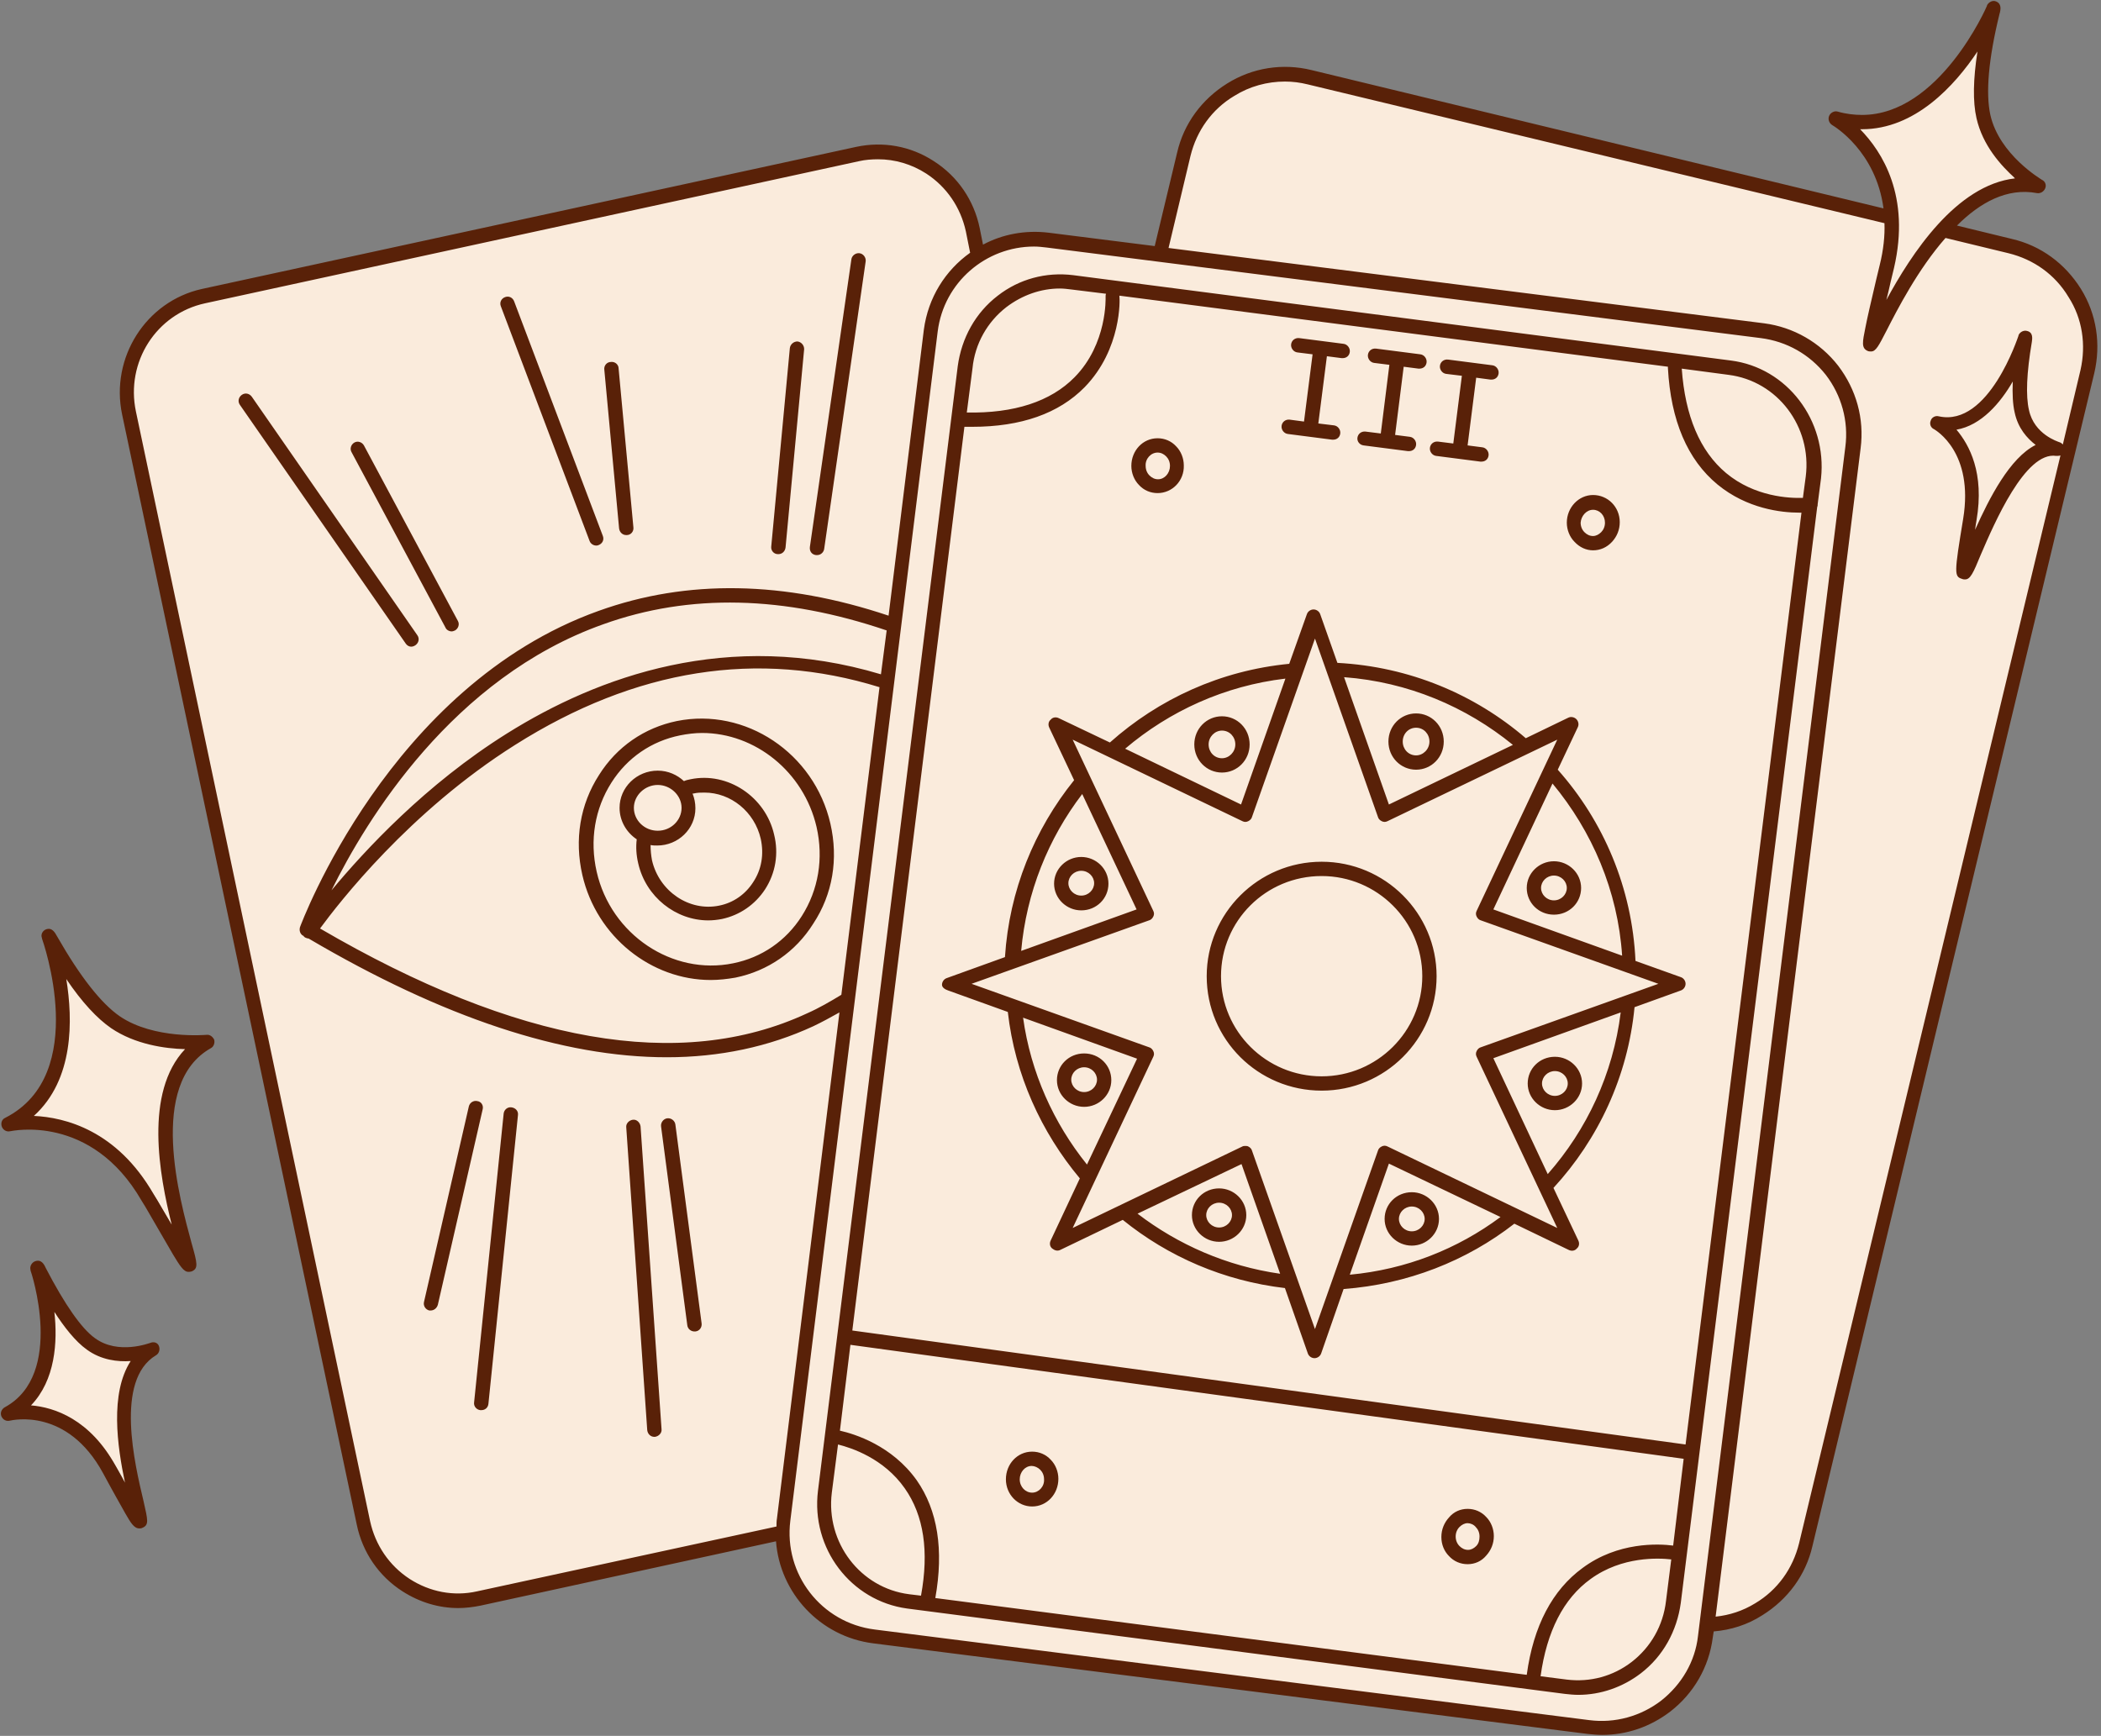 <?xml version="1.0" encoding="UTF-8" standalone="no"?><svg xmlns="http://www.w3.org/2000/svg" xmlns:xlink="http://www.w3.org/1999/xlink" fill="#592108" height="364" preserveAspectRatio="xMidYMid meet" version="1" viewBox="-0.3 -0.2 440.5 364.0" width="440.5" zoomAndPan="magnify"><rect x="-0.3" y="-0.2" width="440.5" height="364.0" fill="#808080" stroke="none"/><g id="change1_1"><path d="M437.6,76.9l-25.7,106.6c0,0-27.3,119.9-33.4,138.5s-20.6,19.6-20.6,19.6c-3.8,22.2-24.4,20.1-24.4,20.1 s-128.1-15.9-149.8-18.4c-21.7-2.5-20.1-22.1-20.1-22.1s-32.2,8.5-59.9,12.6s-28-15.3-28-15.3s-44.5-210-49-230.5 C22.2,67.6,41.8,62,41.8,62s114.4-24.6,131-28.4c16.6-3.7,17.1,0.6,23.8,2.4c6.7,1.7,8.3,17.3,8.3,17.3c8.1-7.1,25.3-1.1,31.9,0 s5.1,3.8,11.1-19.7c6-23.5,26.5-17.6,26.5-17.6l121.1,29.2c0.2-11.8-8.8-18.6-8.8-18.6l1.8-1.2c15.9,1,26.1-18.4,26.1-18.4h1.7 c-5.2,15.3,5.7,30,5.7,30l0.9,1.6C416,38.9,406.7,48,405.7,49c0.5-0.4,3.2-1.5,17.6,3.2C439.7,57.7,437.6,76.9,437.6,76.9z M23.1,214.4c-3.2-2.1-6.5-5.8-10.1-11c1.5,9.2,1.7,22.5-7.2,30.6c7,0.3,18.5,3.2,26.8,17.4l0.8,1.4c1.2,2,2.2,3.8,3.1,5.4 c-2.8-11.1-6.2-29.6,3.1-39.1C35.1,219,28.4,218.1,23.1,214.4z M18,282.1c-2.6-1.9-5.2-5.2-7.3-8.6c0.8,6.8,0.3,15.4-5.3,21.2 c5.3,0.5,13.4,3.1,19.3,13.8c0.7,1.2,1.3,2.5,2,3.7c-1.8-8.3-3.4-20.3,1.3-27.5C25,284.9,21.3,284.4,18,282.1z" fill="#faebdc"/></g><g id="change2_1"><path d="M436,60.4c-3.3-5.3-8.4-9.1-14.5-10.5L410,47.1c4.8-4.8,10.5-8,16.8-6.8c0.7,0.1,1.4-0.3,1.7-1c0.3-0.7,0-1.5-0.7-1.8 c-0.1-0.1-8.9-5.2-10.8-13.6c-1-4.6-0.4-11.7,1.9-21.1c0.3-1,0.5-2.2-0.7-2.7c-0.7-0.3-1.5,0.1-1.9,0.8c0,0,0,0.1,0,0.1 c-0.1,0.3-10,22.9-26.2,22.9c-1.6,0-3.4-0.2-5.1-0.7c-0.7-0.2-1.5,0.2-1.8,0.9c-0.3,0.7,0,1.5,0.6,1.9c0.5,0.3,9.2,5.5,10.8,17.5 L274.7,14.5c-6.1-1.5-12.4-0.5-17.7,2.8c-5.3,3.3-9.1,8.4-10.5,14.5l-4.7,19.6l-22.2-2.8c-4.9-0.6-9.7,0.3-13.8,2.5l-0.7-3.5 c-1.2-5.8-4.6-10.8-9.6-14c-4.9-3.2-10.7-4.2-16.3-3L42,60.4C30.3,63,22.8,74.8,25.3,86.7l49.2,232.8c1.2,5.8,4.6,10.8,9.6,14 c3.6,2.3,7.6,3.5,11.7,3.5c1.5,0,3.1-0.2,4.6-0.5l62-13.5c0.8,10.8,9.2,20,20.4,21.4l149.8,19c1,0.1,2,0.2,3,0.2 c5.2,0,10.1-1.7,14.3-4.9c4.9-3.8,8.1-9.3,8.9-15.5l0.2-1.3c3.6-0.3,7.1-1.4,10.2-3.4c5.3-3.3,9.1-8.4,10.5-14.5l59.1-246 C440.2,72,439.3,65.7,436,60.4z M390.1,26.9c11.1,0,19.4-9.1,24.2-16.3c-0.9,5.8-1,10.5-0.2,14c1.3,5.7,5.1,9.9,8.1,12.6 c-12.4,1.4-21.8,15.9-27,25.5c0.3-1.2,0.6-2.4,0.9-3.8l0.7-2.9c3.5-15.1-2.5-24.4-7.1-29.1C389.8,26.9,390,26.9,390.1,26.9z M99.7,333.5c-4.9,1.1-9.9,0.1-14.1-2.6c-4.3-2.8-7.2-7.1-8.3-12.1L28.2,86.1C26,75.7,32.5,65.6,42.7,63.4l137.1-29.8 c1.3-0.3,2.7-0.4,4-0.4c3.5,0,7,1,10.1,3c4.3,2.8,7.2,7.1,8.3,12.1l0.9,4.5c-5.2,3.7-8.8,9.4-9.7,16.1l-7.4,60 c-21.8-7.3-42.2-7.7-60.8-1c-43.9,15.7-62.4,65.8-62.6,66.3c-0.2,0.7,0,1.4,0.6,1.8c0,0,0,0,0.1,0c0.1,0.2,0.2,0.3,0.4,0.4 c0.2,0.1,0.5,0.2,0.7,0.2c28.2,16.6,53.3,24.9,75.1,24.9c11.1,0,21.4-2.2,30.7-6.5c1.9-0.9,3.7-1.9,5.5-2.9l-13.1,106.1 c-0.1,0.6-0.1,1.1-0.1,1.7L99.7,333.5z M176.1,208.4c-2.3,1.4-4.7,2.8-7.2,3.9c-26.5,12.3-60.8,6.3-102.1-17.8 c3.9-5.3,18.7-24.5,40.9-38.5c25.3-16,50.9-20,76.4-12.1L176.1,208.4z M184.4,141.2c-32-9.6-59.4,0.5-78.4,12.4 c-17.1,10.7-29.8,24.5-36.8,32.9c7.3-14.8,25.4-44.6,57-55.8c18.1-6.5,37.9-6,59.4,1.3L184.4,141.2z M348,356.4 c-4.3,3.3-9.7,4.8-15.1,4.1l-149.8-19c-11.2-1.4-19.1-11.6-17.7-22.8l30.9-249.4c1.3-10.3,10.1-17.8,20.2-17.8 c0.9,0,1.7,0.1,2.6,0.2l149.8,19c5.4,0.7,10.2,3.4,13.6,7.7c3.3,4.3,4.8,9.7,4.1,15.1l-30.9,249.4C355.1,348.2,352.3,353,348,356.4z M435.9,77.4l-3.7,15.6c-0.2-0.2-0.4-0.4-0.8-0.5c-0.2-0.1-5.2-1.6-6.3-6.7c-0.7-3-0.5-7.8,0.6-14.3c0.1-0.7,0.3-2-1-2.3 c-0.7-0.2-1.5,0.2-1.8,0.9c0,0,0,0,0,0.1c-0.1,0.2-6.2,19.2-16.7,16.9c-0.7-0.2-1.5,0.2-1.7,0.9c-0.3,0.7,0,1.5,0.7,1.8 c0.3,0.2,8.4,4.8,6.1,18.8c-1.9,11.5-1.9,12.1-0.2,12.6c0.2,0.1,0.4,0.1,0.6,0.1c1.1,0,1.7-1.3,3.3-5.2c2.8-6.5,9.3-21.7,15.8-20.7 c0.3,0,0.6,0,0.9-0.1l-54.8,228.1c-1.3,5.3-4.5,9.8-9.2,12.6c-2.6,1.6-5.4,2.5-8.3,2.8l30.4-245c0.8-6.2-0.9-12.3-4.7-17.3 c-3.8-4.9-9.4-8.1-15.5-8.9L244.7,51.8l4.6-19.3c1.3-5.3,4.5-9.8,9.2-12.6c3.2-2,6.9-3,10.6-3c1.6,0,3.2,0.2,4.8,0.6l120.9,29.1 c0.1,2.6-0.2,5.6-1,8.8l-0.7,2.9c-1.1,4.7-1.9,8.1-2.3,10.2c-0.6,3-0.9,4.3,0.5,4.9c0.2,0.1,0.5,0.1,0.7,0.1c1,0,1.6-1.2,3.2-4.3 c2.3-4.5,6.6-12.9,12.4-19.5l13.2,3.2c5.3,1.3,9.8,4.5,12.6,9.2C436.3,66.6,437.1,72.1,435.9,77.4z M409.9,89.9 c5.2-0.9,9.2-5.6,11.8-10.1c-0.1,2.6,0,4.8,0.4,6.5c0.7,3.3,2.6,5.4,4.4,6.8c-5.4,2.7-9.7,11.1-12.7,17.8c0.1-0.8,0.2-1.4,0.3-2 C415.8,99,412.6,93.1,409.9,89.9z M173.8,172.5c-3.4-14.8-17.8-24.4-32.2-21.5c-6.8,1.4-12.6,5.4-16.3,11.3c-4,6.2-5.2,13.6-3.5,21 c3,13,14.5,22,26.9,22c1.7,0,3.5-0.2,5.2-0.5c6.8-1.4,12.6-5.4,16.3-11.3C174.3,187.3,175.5,179.9,173.8,172.5z M167.8,191.9 c-3.3,5.2-8.4,8.7-14.4,9.9c-12.7,2.6-25.6-6-28.6-19.2c-1.5-6.6-0.4-13.2,3.1-18.7c3.3-5.2,8.4-8.7,14.4-9.9 c1.5-0.3,3.1-0.5,4.6-0.5c11.1,0,21.3,8.1,24,19.7C172.4,179.8,171.3,186.4,167.8,191.9z M144.5,163.2c-0.5,0.1-1,0.2-1.4,0.4 c-1.4-1.3-3.3-2.2-5.5-2.2c-4.4,0-8,3.5-8,7.8c0,2.8,1.5,5.2,3.6,6.6c-0.2,1.6-0.1,3.3,0.3,5c1.6,7.1,7.9,12,14.7,12 c0.9,0,1.9-0.1,2.9-0.3c3.7-0.8,6.9-3,9-6.2c2.2-3.4,2.9-7.5,1.9-11.5C160.2,166.9,152.3,161.6,144.5,163.2z M137.6,164.4 c2.7,0,5,2.2,5,4.8s-2.2,4.8-5,4.8s-5-2.2-5-4.8S134.9,164.4,137.6,164.4z M157.6,184.8c-1.6,2.5-4.1,4.3-7.1,4.9 c-6.3,1.3-12.6-3-14.1-9.5c-0.2-1.1-0.3-2.1-0.3-3.2c0.5,0.1,0.9,0.1,1.4,0.1c4.4,0,8-3.5,8-7.8c0-1.1-0.2-2.1-0.6-3.1 c0.1,0,0.1,0,0.2,0c0.8-0.2,1.5-0.2,2.3-0.2c5.5,0,10.5,4,11.8,9.7C159.9,178.9,159.4,182.1,157.6,184.8z M362.6,75.4L224.7,57.5 c-5.7-0.7-11.3,0.8-15.8,4.3c-4.7,3.6-7.6,8.9-8.4,14.8l-29.3,235.8c-1.5,12.1,6.9,23.1,18.7,24.7L327.8,355 c0.9,0.1,1.9,0.2,2.8,0.2c4.7,0,9.3-1.6,13.1-4.5c4.7-3.6,7.6-8.9,8.4-14.8l28.6-229.8c0.1-0.2,0.1-0.4,0.1-0.6l0.7-5.4 C382.8,88,374.4,76.9,362.6,75.4z M210.7,64.2c3.3-2.5,7.2-3.9,11.2-3.9c0.8,0,1.6,0.1,2.4,0.2l7.3,0.9c-0.1,0.2-0.1,0.4-0.1,0.7 c0,0.1,0.4,9.8-6.5,16.8c-5,5.1-12.7,7.6-22.6,7.4l1.2-9.3C204.1,71.9,206.7,67.3,210.7,64.2z M201.9,89.3 C201.9,89.3,201.9,89.3,201.9,89.3c0.6,0,1.1,0,1.6,0c10.3,0,18.2-2.8,23.6-8.3c7.8-8,7.4-18.6,7.3-19c0-0.1,0-0.1,0-0.2l115,14.9 c0,0.1,0,0.2,0,0.3c0.6,11,4.1,19.2,10.4,24.4c6.2,5.1,13.4,5.9,17.1,5.9c0.2,0,0.4,0,0.5,0l-24.3,195.4l-174.7-23.9L201.9,89.3z M350.5,323.9c-3.1-0.4-11.6-0.8-19,4.7c-6.3,4.6-10.3,12.1-11.7,22.4l-124-16.1c1.8-10.1,0.5-18.4-3.9-24.7 c-5.2-7.3-13-9.7-16.1-10.4l2.2-18l174.7,23.9L350.5,323.9z M174.1,312.8l1.3-10.1c2.8,0.7,9.6,2.9,14,9.2c4,5.7,5.1,13.2,3.4,22.5 l-2.5-0.3C180.1,332.8,172.8,323.3,174.1,312.8z M341.8,348.3c-3.9,3-8.7,4.3-13.6,3.7l-5.5-0.7c1.3-9.4,4.8-16.3,10.5-20.4 c6.6-4.8,14.3-4.4,16.9-4.1l-1.1,8.7C348.4,340.7,345.8,345.2,341.8,348.3z M378.3,99.7l-0.6,4.5c-2.8,0.1-10.1-0.2-16.1-5.2 c-5.5-4.6-8.6-12-9.3-21.9l9.8,1.3C372.4,79.7,379.6,89.3,378.3,99.7z M216.1,304.2c-3.1,0-5.5,2.6-5.5,5.8c0,3.2,2.5,5.7,5.5,5.7 c0,0,0,0,0,0c3.1,0,5.5-2.6,5.5-5.8c0-1.5-0.6-3-1.6-4C219,304.8,217.6,304.2,216.1,304.2z M216.1,312.8 C216.1,312.8,216.1,312.8,216.1,312.8c-1.4,0-2.6-1.2-2.6-2.8c0-1.5,1.1-2.8,2.5-2.8c0.6,0,1.3,0.3,1.8,0.8c0.5,0.5,0.8,1.2,0.8,2 C218.7,311.5,217.5,312.8,216.1,312.8z M307.4,316.2c-1.5,0-2.9,0.6-3.9,1.8c-1,1.1-1.6,2.5-1.6,4.1s0.6,3,1.6,4 c1,1.1,2.4,1.7,3.9,1.7c0,0,0,0,0,0c1.5,0,2.9-0.6,3.9-1.8c1-1.1,1.6-2.5,1.6-4.1c0-1.5-0.6-3-1.6-4 C310.3,316.8,308.9,316.2,307.4,316.2z M309.2,324c-0.5,0.5-1.1,0.8-1.7,0.8c-0.7,0-1.3-0.3-1.8-0.8c-0.5-0.5-0.8-1.2-0.8-2 c0-0.8,0.3-1.5,0.8-2c0.5-0.5,1.1-0.8,1.7-0.8c0,0,0,0,0,0c0.6,0,1.3,0.3,1.7,0.8c0.5,0.5,0.8,1.2,0.8,2S309.7,323.5,309.2,324z M242.4,103.2C242.4,103.2,242.4,103.2,242.4,103.2c3.1,0,5.6-2.6,5.5-5.8c0-1.5-0.6-3-1.6-4c-1-1.1-2.4-1.7-3.9-1.7c0,0,0,0,0,0 c-3.1,0-5.5,2.6-5.5,5.8c0,1.5,0.6,3,1.6,4C239.5,102.6,240.9,103.2,242.4,103.2z M242.4,94.7C242.4,94.7,242.4,94.7,242.4,94.7 c0.7,0,1.3,0.3,1.8,0.8c0.5,0.5,0.8,1.2,0.8,2c0,1.5-1.1,2.8-2.5,2.8c0,0,0,0,0,0c-0.7,0-1.3-0.3-1.8-0.8c-0.5-0.5-0.8-1.2-0.8-2 C239.8,96,241,94.7,242.4,94.7z M333.7,115.2C333.8,115.2,333.8,115.2,333.7,115.2c1.5,0,2.9-0.6,4-1.8c1-1.1,1.6-2.5,1.6-4.1 c0-3.2-2.5-5.7-5.6-5.7c-3,0-5.5,2.6-5.5,5.8c0,1.5,0.6,3,1.6,4C330.9,114.6,332.3,115.2,333.7,115.2z M333.7,106.7 C333.7,106.7,333.7,106.7,333.7,106.7c1.4,0,2.5,1.2,2.5,2.7c0,0.8-0.3,1.5-0.8,2c-0.5,0.5-1.1,0.8-1.7,0.8c-0.7,0-1.3-0.3-1.8-0.8 c-0.5-0.5-0.8-1.2-0.8-2C331.2,108,332.3,106.7,333.7,106.7z M198.5,207.5L211,212c1.5,13.2,7,25.2,15.1,34.9l-6.1,13 c-0.3,0.6-0.2,1.3,0.3,1.7c0.5,0.4,1.1,0.6,1.7,0.3l13.1-6.3c9.5,7.7,21.2,12.8,34,14.3l4.8,13.7c0.2,0.6,0.8,1,1.4,1s1.2-0.4,1.4-1 l4.7-13.5c13.4-1,25.8-5.9,35.8-13.7l11.4,5.5c0.6,0.3,1.3,0.2,1.7-0.3c0.5-0.4,0.6-1.1,0.3-1.7l-5.2-11c9.4-10.2,15.6-23.4,17-37.9 l9.7-3.5c0.6-0.2,1-0.8,1-1.4s-0.4-1.2-1-1.4l-9.5-3.4c-0.7-15.3-6.7-29.3-16.3-40.1l4.2-8.9c0.3-0.6,0.1-1.3-0.3-1.7 c-0.4-0.4-1.1-0.6-1.7-0.3l-8.9,4.3c-10.7-9.2-24.4-15-39.5-15.8l-3.6-10.2c-0.2-0.6-0.8-1-1.4-1s-1.2,0.4-1.4,1l-3.7,10.4 c-14.4,1.4-27.4,7.4-37.6,16.5l-10.7-5.1c-0.6-0.3-1.3-0.2-1.7,0.3c-0.5,0.4-0.6,1.1-0.3,1.7l5.2,11c-8.3,10.3-13.6,23.1-14.5,37.1 l-12.2,4.4c-0.6,0.2-1,0.8-1,1.4S197.9,207.3,198.5,207.5z M214.2,213.2l23.9,8.6l-10.5,22.2C220.6,235.3,215.8,224.7,214.2,213.2z M238.2,254.3l21.8-10.4l8.1,23C256.9,265.3,246.7,260.8,238.2,254.3z M282.7,267.1l8.2-23.3l23.4,11.2 C305.3,261.7,294.5,266,282.7,267.1z M324.2,246l-11.4-24.3l26.7-9.6C337.9,225,332.4,236.7,324.2,246z M339.8,200.2l-27-9.7 l12.4-26.4C333.5,174.1,338.9,186.6,339.8,200.2z M316.9,156l-26,12.5l-9.4-26.7C294.9,142.8,307.1,148,316.9,156z M269.2,142.1 l-9.3,26.4l-24.3-11.7C244.9,148.9,256.5,143.6,269.2,142.1z M226.6,166.3l11.4,24.2l-24.2,8.7C214.9,186.9,219.5,175.6,226.6,166.3 z M240.6,192.8c0.4-0.1,0.7-0.4,0.9-0.8s0.2-0.8,0-1.2l-16.9-35.9l35.6,17.1c0.4,0.2,0.8,0.2,1.2,0c0.4-0.2,0.7-0.5,0.8-0.9 l13.2-37.4l13.2,37.4c0.1,0.4,0.4,0.7,0.8,0.9c0.4,0.2,0.8,0.2,1.2,0l35.6-17.1l-16.9,35.9c-0.2,0.4-0.2,0.8,0,1.2s0.5,0.7,0.9,0.8 l37.2,13.3l-37.2,13.3c-0.4,0.1-0.7,0.4-0.9,0.8s-0.2,0.8,0,1.2l16.9,35.9l-35.6-17.1c-0.4-0.2-0.8-0.2-1.2,0s-0.7,0.5-0.8,0.9 l-13.2,37.4l-13.2-37.4c-0.1-0.4-0.4-0.7-0.8-0.9c-0.2-0.1-0.4-0.1-0.6-0.1c-0.2,0-0.4,0-0.6,0.1l-35.6,17.1l16.9-35.9 c0.2-0.4,0.2-0.8,0-1.2s-0.5-0.7-0.9-0.8l-37.2-13.3L240.6,192.8z M296.6,161.2c3.2,0,5.8-2.6,5.8-5.9s-2.6-5.9-5.8-5.9 c-3.2,0-5.8,2.6-5.8,5.9S293.4,161.2,296.6,161.2z M296.6,152.4c1.6,0,2.8,1.3,2.8,2.9s-1.3,2.9-2.8,2.9c-1.6,0-2.8-1.3-2.8-2.9 S295,152.4,296.6,152.4z M261.7,155.9c0-3.3-2.6-5.9-5.8-5.9c-3.2,0-5.8,2.6-5.8,5.9s2.6,5.9,5.8,5.9 C259.1,161.8,261.7,159.2,261.7,155.9z M255.9,158.8c-1.6,0-2.8-1.3-2.8-2.9c0-1.6,1.3-2.9,2.8-2.9c1.6,0,2.8,1.3,2.8,2.9 C258.7,157.5,257.4,158.8,255.9,158.8z M325.5,191.6c3.2,0,5.7-2.5,5.7-5.6c0-3.1-2.6-5.6-5.7-5.6s-5.7,2.5-5.7,5.6 C319.8,189.1,322.3,191.6,325.5,191.6z M325.5,183.4c1.5,0,2.7,1.2,2.7,2.6s-1.2,2.6-2.7,2.6s-2.7-1.2-2.7-2.6 S324,183.4,325.5,183.4z M325.7,232.6c3.1,0,5.7-2.5,5.7-5.6s-2.6-5.6-5.7-5.6c-3.2,0-5.7,2.5-5.7,5.6S322.6,232.6,325.7,232.6z M325.7,224.4c1.5,0,2.7,1.2,2.7,2.6s-1.2,2.6-2.7,2.6c-1.5,0-2.7-1.2-2.7-2.6S324.2,224.4,325.7,224.4z M295.7,261 c3.1,0,5.7-2.5,5.7-5.6s-2.6-5.6-5.7-5.6c-3.2,0-5.7,2.5-5.7,5.6S292.6,261,295.7,261z M295.7,252.8c1.5,0,2.7,1.2,2.7,2.6 s-1.2,2.6-2.7,2.6c-1.5,0-2.7-1.2-2.7-2.6S294.2,252.8,295.7,252.8z M255.3,249c-3.2,0-5.7,2.5-5.7,5.6s2.6,5.6,5.7,5.6 c3.1,0,5.7-2.5,5.7-5.6S258.4,249,255.3,249z M255.3,257.2c-1.5,0-2.7-1.2-2.7-2.6s1.2-2.6,2.7-2.6c1.5,0,2.7,1.2,2.7,2.6 S256.8,257.2,255.3,257.2z M227,220.7c-3.2,0-5.7,2.5-5.7,5.6s2.6,5.6,5.7,5.6s5.7-2.5,5.7-5.6S230.2,220.7,227,220.7z M227,228.8 c-1.5,0-2.7-1.2-2.7-2.6s1.2-2.6,2.7-2.6s2.7,1.2,2.7,2.6S228.5,228.8,227,228.8z M226.4,179.5c-3.1,0-5.7,2.5-5.7,5.6 c0,3.1,2.6,5.6,5.7,5.6c3.2,0,5.7-2.5,5.7-5.6C232.1,182,229.5,179.5,226.4,179.5z M226.4,187.6c-1.5,0-2.7-1.2-2.7-2.6 s1.2-2.6,2.7-2.6c1.5,0,2.7,1.2,2.7,2.6S227.9,187.6,226.4,187.6z M268.4,89.1c0.1-0.8,0.8-1.4,1.7-1.3l3,0.4l1.8-14.1l-3.2-0.4 c-0.8-0.1-1.4-0.9-1.3-1.7c0.1-0.8,0.8-1.4,1.7-1.3l9.3,1.2c0.8,0.1,1.4,0.9,1.3,1.7c-0.1,0.8-0.7,1.3-1.5,1.3c-0.1,0-0.1,0-0.2,0 l-3.1-0.4l-1.8,14.1l3.3,0.4c0.8,0.1,1.4,0.9,1.3,1.7c-0.1,0.8-0.7,1.3-1.5,1.3c-0.1,0-0.1,0-0.2,0l-9.3-1.2 C268.9,90.7,268.3,89.9,268.4,89.1z M284.3,91.6c0.1-0.8,0.8-1.4,1.7-1.3l3.2,0.4l1.8-14.4l-3.2-0.4c-0.8-0.1-1.4-0.9-1.3-1.7 s0.8-1.4,1.7-1.3l9.3,1.2c0.8,0.1,1.4,0.9,1.3,1.7c-0.1,0.8-0.7,1.3-1.5,1.3c-0.1,0-0.1,0-0.2,0l-3.1-0.4L292.2,91l3.1,0.4 c0.8,0.1,1.4,0.9,1.3,1.7c-0.1,0.8-0.7,1.3-1.5,1.3c-0.1,0-0.1,0-0.2,0l-9.3-1.2C284.8,93.1,284.2,92.4,284.3,91.6z M299.5,93.7 c0.1-0.8,0.8-1.4,1.7-1.3l3.2,0.4l1.8-14.2l-3.3-0.4c-0.8-0.1-1.4-0.9-1.3-1.7c0.1-0.8,0.8-1.4,1.7-1.3l9.3,1.2 c0.8,0.1,1.4,0.9,1.3,1.7c-0.1,0.8-0.7,1.3-1.5,1.3c-0.1,0-0.1,0-0.2,0l-3-0.4l-1.8,14.2l3.1,0.4c0.8,0.1,1.4,0.9,1.3,1.7 c-0.1,0.8-0.7,1.3-1.5,1.3c-0.1,0-0.1,0-0.2,0l-9.3-1.2C300,95.3,299.4,94.5,299.5,93.7z M108.3,233.6l-6.2,60.6 c-0.1,0.8-0.7,1.3-1.5,1.3c-0.1,0-0.1,0-0.2,0c-0.8-0.1-1.4-0.8-1.3-1.6l6.2-60.6c0.1-0.8,0.8-1.4,1.6-1.3 C107.8,232.1,108.4,232.8,108.3,233.6z M84.8,134.8L50,84.7c-0.5-0.7-0.3-1.6,0.4-2.1c0.7-0.5,1.6-0.3,2.1,0.4l34.7,50 c0.5,0.7,0.3,1.6-0.4,2.1c-0.3,0.2-0.6,0.3-0.9,0.3C85.5,135.4,85.1,135.2,84.8,134.8z M104.7,64c-0.3-0.8,0.1-1.6,0.9-1.9 c0.8-0.3,1.6,0.1,1.9,0.9l18.6,49.2c0.3,0.8-0.1,1.6-0.9,1.9c-0.2,0.1-0.4,0.1-0.5,0.1c-0.6,0-1.2-0.4-1.4-1L104.7,64z M169.5,114.5 l8.7-60.3c0.1-0.8,0.9-1.4,1.7-1.3c0.8,0.1,1.4,0.9,1.3,1.7l-8.7,60.3c-0.1,0.7-0.7,1.3-1.5,1.3c-0.1,0-0.1,0-0.2,0 C169.9,116.1,169.4,115.4,169.5,114.5z M145.5,279c-0.1,0-0.1,0-0.2,0c-0.7,0-1.4-0.5-1.5-1.3l-5.5-41.7c-0.1-0.8,0.5-1.6,1.3-1.7 c0.8-0.1,1.6,0.5,1.7,1.3l5.5,41.7C146.9,278.1,146.4,278.9,145.5,279z M100.9,232.4l-9.4,41c-0.2,0.7-0.8,1.2-1.5,1.2 c-0.1,0-0.2,0-0.3,0c-0.8-0.2-1.3-1-1.1-1.8l9.4-41c0.2-0.8,1-1.3,1.8-1.1C100.6,230.8,101.1,231.6,100.9,232.4z M73.4,94.6 c-0.4-0.7-0.1-1.6,0.6-2c0.7-0.4,1.6-0.1,2,0.6L95.7,130c0.4,0.7,0.1,1.6-0.6,2c-0.2,0.1-0.5,0.2-0.7,0.2c-0.5,0-1.1-0.3-1.3-0.8 L73.4,94.6z M129.5,110.6l-3.1-33.3c-0.1-0.8,0.5-1.6,1.4-1.6c0.8-0.1,1.6,0.5,1.6,1.4l3.1,33.3c0.1,0.8-0.5,1.6-1.4,1.6 c0,0-0.1,0-0.1,0C130.2,112,129.6,111.4,129.5,110.6z M161.4,114.4l3.9-41.6c0.1-0.8,0.8-1.4,1.6-1.4c0.8,0.1,1.4,0.8,1.4,1.6 l-3.9,41.6c-0.1,0.8-0.7,1.4-1.5,1.4c0,0-0.1,0-0.1,0C161.9,116,161.3,115.2,161.4,114.4z M134,236l4.4,63.5 c0.1,0.8-0.6,1.5-1.4,1.6c0,0-0.1,0-0.1,0c-0.8,0-1.4-0.6-1.5-1.4l-4.4-63.5c-0.1-0.8,0.6-1.5,1.4-1.6 C133.2,234.5,133.9,235.2,134,236z M31.2,281.4c-0.1,0-6.7,2.6-11.6-1c-2.8-2-6.3-7-10.3-14.7c-0.4-0.9-1-1.9-2.3-1.4 c-0.7,0.3-1.1,1.1-0.9,1.8c0,0,0,0.1,0,0.1c0.1,0.2,7.3,21.8-5.4,28.7c-0.7,0.4-1,1.2-0.7,1.9c0.3,0.7,1,1.1,1.8,0.9 c0.5-0.1,12-2.8,19.5,11c2.2,4.1,3.7,6.7,4.7,8.5c1.1,1.9,1.8,3.1,2.9,3.1c0.2,0,0.4,0,0.6-0.1c1.5-0.6,1.2-1.6,0.3-5.6 c-1.8-7.6-6.1-25.4,2.6-30.6c0.7-0.4,0.9-1.3,0.6-2S31.9,281.1,31.2,281.4z M25.9,310.7c-0.6-1.1-1.3-2.3-1.9-3.4 c-5.4-9.9-12.9-12.4-17.8-12.8c5.1-5.3,5.6-13.3,4.9-19.6c2,3.1,4.4,6.2,6.8,7.9c3,2.2,6.5,2.6,9.2,2.4 C22.7,292,24.3,303.1,25.9,310.7z M43,216.8c-0.1,0-11,1-18.2-3.9c-3.9-2.7-8.3-8.3-13.1-16.7c-0.5-0.9-1.1-2-2.4-1.5 c-0.7,0.3-1.1,1.1-0.8,1.8c0,0,0,0.1,0,0.1c0.1,0.3,10.2,28.5-7.7,37.6c-0.7,0.3-1,1.1-0.7,1.9c0.3,0.7,1,1.1,1.8,0.9 c0.2,0,16.9-3.8,27.5,14.6l0.8,1.3c2.8,4.8,4.6,7.9,5.8,10c1.4,2.3,2.2,3.6,3.2,3.6c0.2,0,0.4,0,0.7-0.1c1.4-0.6,1.2-1.6,0-5.8 c-2.5-9.2-9.3-33.5,4-41c0.6-0.3,0.9-1.1,0.7-1.8C44.3,217.2,43.7,216.7,43,216.8z M35.7,256.6c-0.9-1.5-1.9-3.2-3-5.1l-0.8-1.3 c-7.7-13.4-18.6-16.1-25.1-16.4c8.4-7.6,8.2-20.1,6.8-28.7c3.3,4.9,6.5,8.3,9.4,10.3c5,3.4,11.3,4.3,15.5,4.4 C29.9,228.9,33.1,246.2,35.7,256.6z M276.8,228.5c13.3,0,24.1-10.8,24.1-24c0-13.2-10.8-24-24.1-24s-24.1,10.8-24.1,24 C252.7,217.8,263.5,228.5,276.8,228.5z M276.8,183.5c11.6,0,21.1,9.4,21.1,21c0,11.6-9.5,21-21.1,21s-21.1-9.4-21.1-21 C255.7,192.9,265.1,183.5,276.8,183.5z" fill="inherit"/></g></svg>